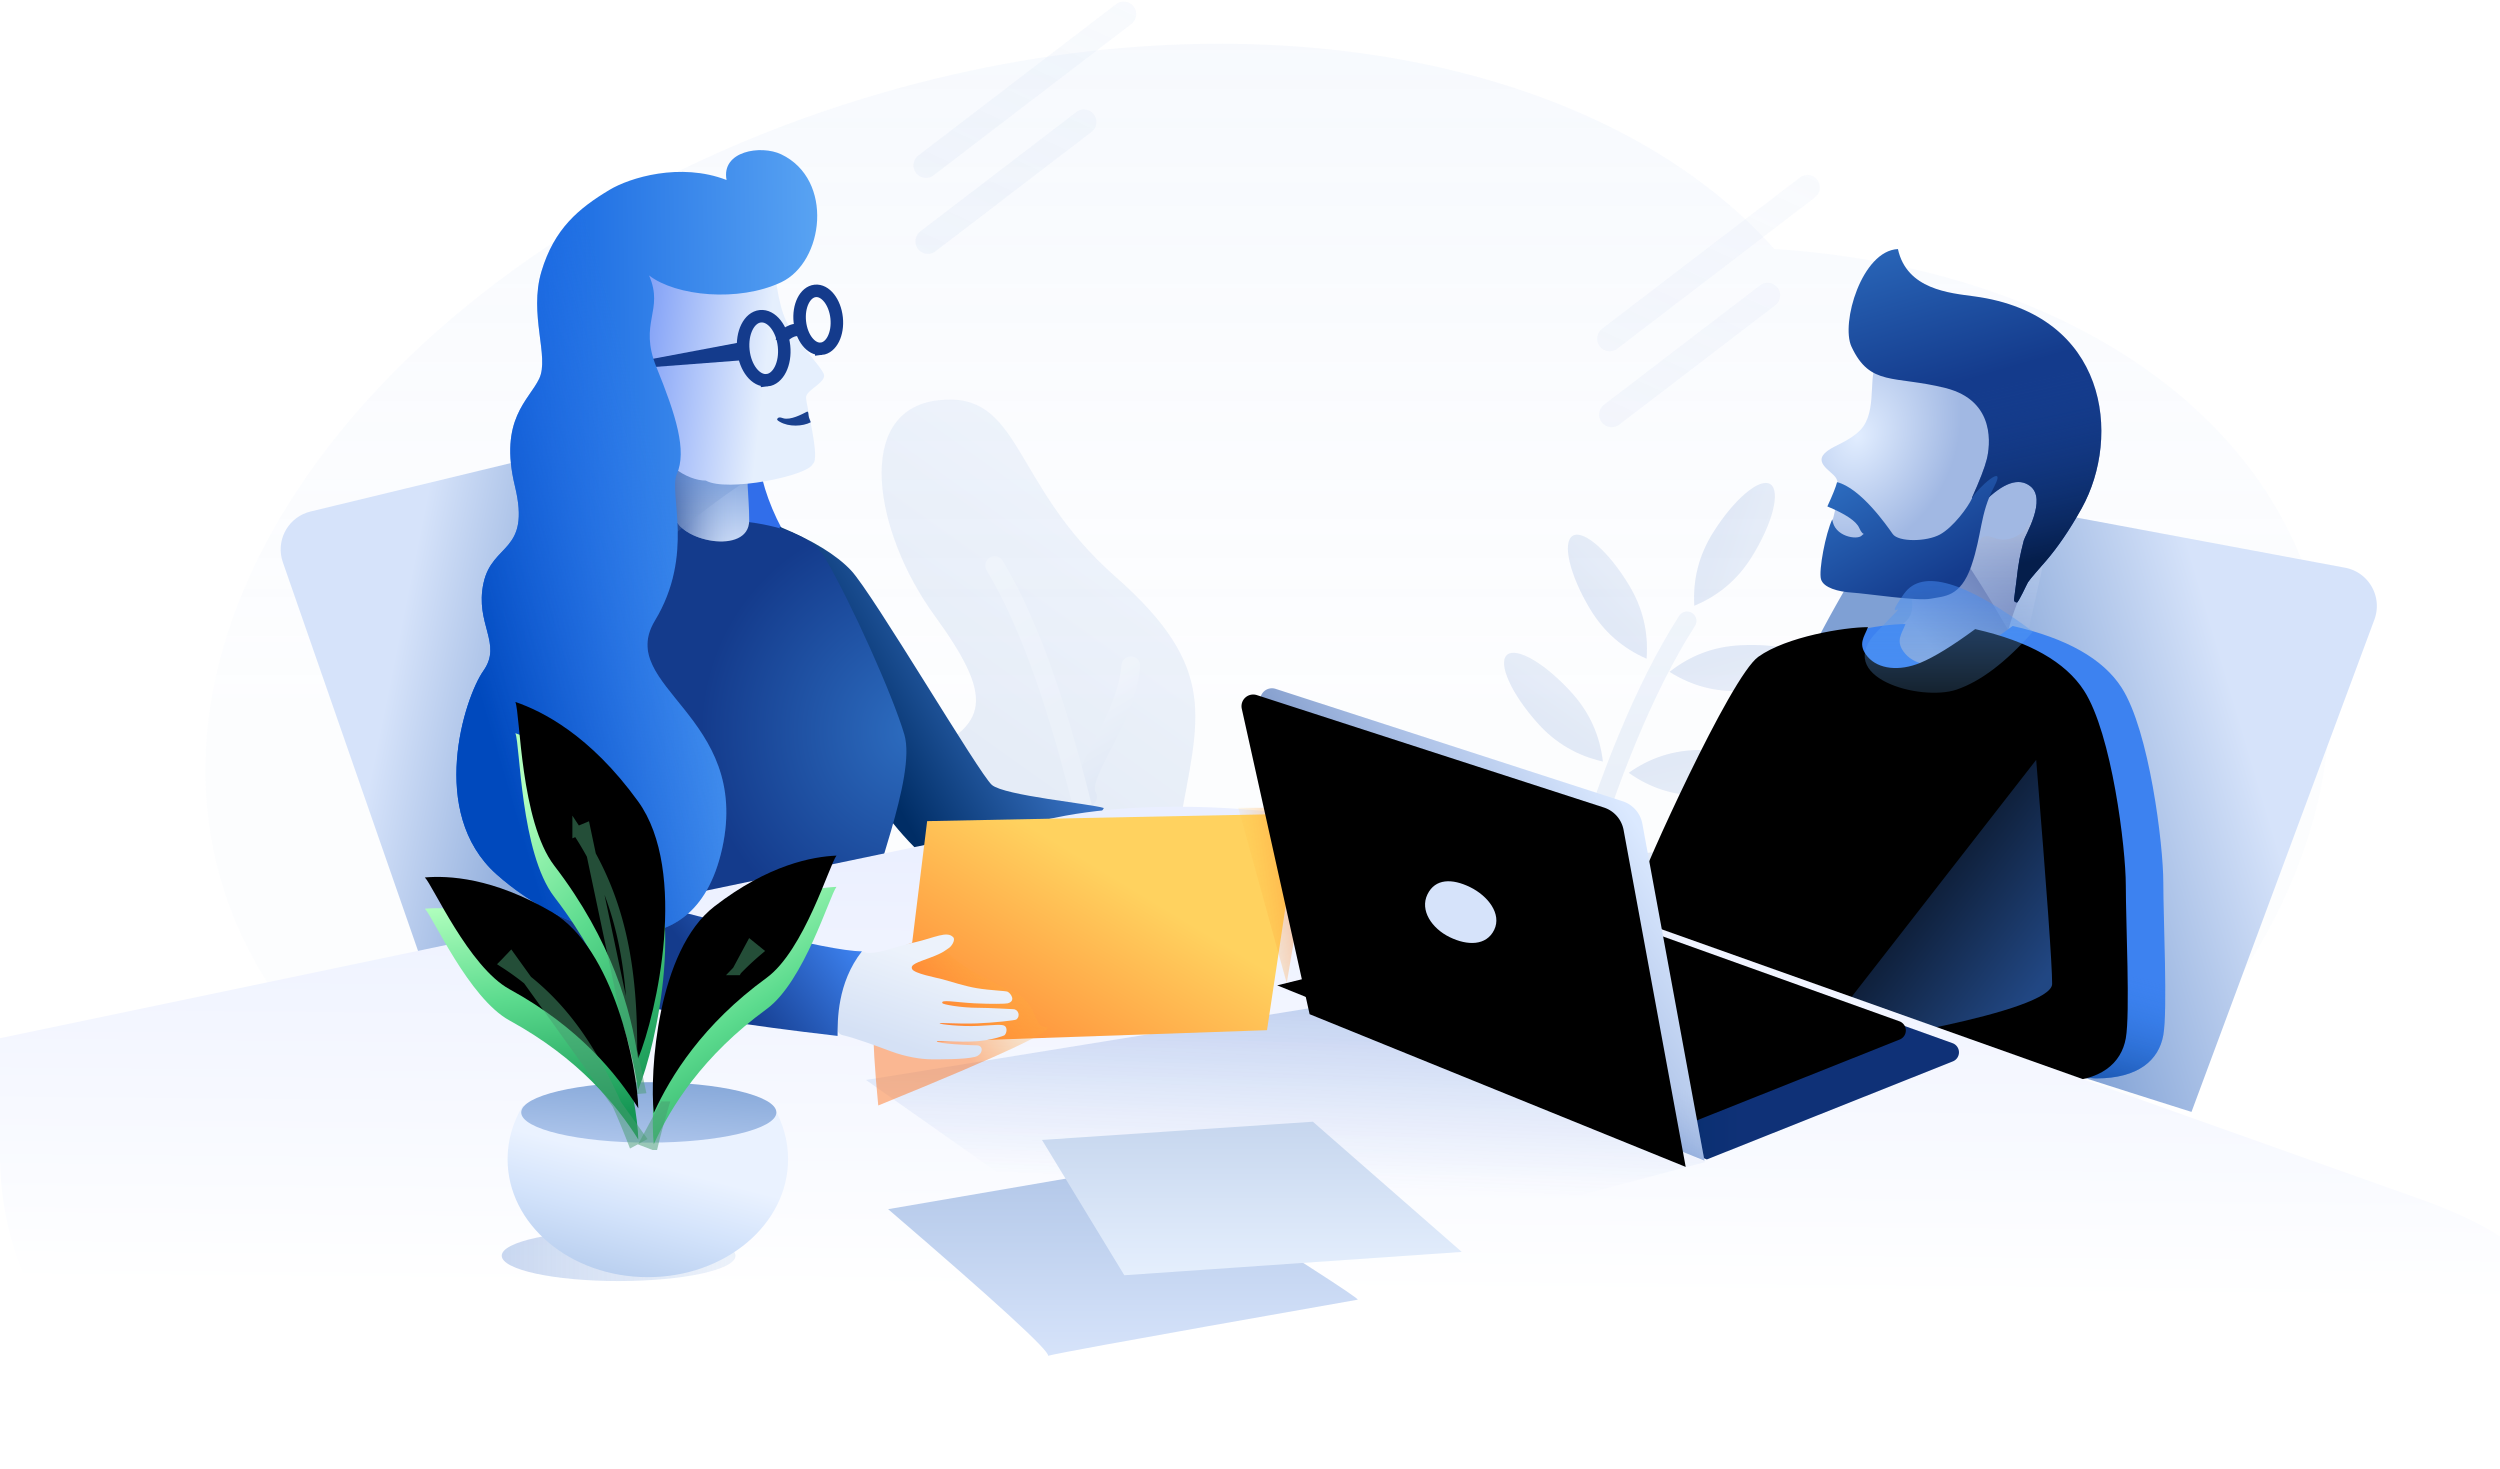 <svg width="800" height="470" xmlns="http://www.w3.org/2000/svg" xmlns:xlink="http://www.w3.org/1999/xlink">
    <defs>
        <linearGradient x1="0%" y1="100%" x2="64.458%" y2="39.108%" id="C">
            <stop stop-color="#FF7F31" offset="0%"/>
            <stop stop-color="#FFD25F" offset="100%"/>
        </linearGradient>
        <linearGradient x1="50%" y1="50%" x2="50%" y2="0%" id="a">
            <stop stop-color="#ECF2FC" stop-opacity=".642" offset="0%"/>
            <stop stop-color="#D4E1F8" offset="100%"/>
        </linearGradient>
        <linearGradient x1="50%" y1="0%" x2="50%" y2="100%" id="c">
            <stop stop-color="#CFDDF3" offset="0%"/>
            <stop stop-color="#A1B8E3" offset="100%"/>
        </linearGradient>
        <linearGradient x1="227.604%" y1="-30.265%" x2="50%" y2="100%" id="d">
            <stop stop-color="#CFDDF3" offset="0%"/>
            <stop stop-color="#A1B8E3" offset="100%"/>
        </linearGradient>
        <linearGradient x1="203.728%" y1="-74.473%" x2="-41.694%" y2="165.564%" id="e">
            <stop stop-color="#D2E0F9" stop-opacity="0" offset="0%"/>
            <stop stop-color="#B1C6E7" stop-opacity=".465" offset="100%"/>
        </linearGradient>
        <linearGradient x1="38.97%" y1="41.572%" x2="76.728%" y2="30.848%" id="f">
            <stop stop-color="#7FA0D4" offset="0%"/>
            <stop stop-color="#D6E3FA" offset="100%"/>
        </linearGradient>
        <linearGradient x1="80.672%" y1="11.93%" x2="50%" y2="43.951%" id="g">
            <stop stop-color="#5D6FAA" offset="0%"/>
            <stop stop-color="#90AADB" offset="100%"/>
        </linearGradient>
        <linearGradient x1="50%" y1="0%" x2="50%" y2="100%" id="h">
            <stop stop-color="#CFDDF3" offset="0%"/>
            <stop stop-color="#A1B8E3" stop-opacity="0" offset="100%"/>
        </linearGradient>
        <linearGradient x1="78.601%" y1="-9.302%" x2="90.361%" y2="88.816%" id="Z">
            <stop stop-color="#B1FFBE" offset="0%"/>
            <stop stop-color="#5CDB8E" offset="44.421%"/>
            <stop stop-color="#149654" offset="100%"/>
        </linearGradient>
        <linearGradient x1="5.697%" y1="-6.56%" x2="17.318%" y2="43.646%" id="j">
            <stop stop-color="#2D6DC0" offset="0%"/>
            <stop stop-color="#143B8C" offset="100%"/>
        </linearGradient>
        <linearGradient x1="57.499%" y1="38.183%" x2="66.096%" y2="88.708%" id="l">
            <stop stop-color="#174293" stop-opacity="0" offset="0%"/>
            <stop stop-color="#051E4B" offset="100%"/>
        </linearGradient>
        <linearGradient x1="34.233%" y1="5.042%" x2="78.602%" y2="100%" id="W">
            <stop stop-color="#B1FFBE" offset="0%"/>
            <stop stop-color="#5CDB8E" offset="44.421%"/>
            <stop stop-color="#149654" offset="100%"/>
        </linearGradient>
        <linearGradient x1="-8.15%" y1="26.687%" x2="50%" y2="100%" id="m">
            <stop stop-color="#2D6DC0" offset="0%"/>
            <stop stop-color="#143B8C" offset="100%"/>
        </linearGradient>
        <linearGradient x1="38.376%" y1="59.046%" x2="31.168%" y2="80.955%" id="o">
            <stop stop-color="#2E7DE7" stop-opacity="0" offset="0%"/>
            <stop stop-color="#00357E" stop-opacity=".5" offset="100%"/>
        </linearGradient>
        <linearGradient x1="77.599%" y1="0%" x2="40.27%" y2="146.301%" id="V">
            <stop stop-color="#86A8D9" offset="0%"/>
            <stop stop-color="#BCD0F2" offset="100%"/>
        </linearGradient>
        <linearGradient x1="45.494%" y1="122.265%" x2="77.735%" y2="45.494%" id="U">
            <stop stop-color="#ACC5E9" offset="0%"/>
            <stop stop-color="#D3E3FB" offset="62.747%"/>
            <stop stop-color="#EAF2FF" offset="100%"/>
        </linearGradient>
        <linearGradient x1="50%" y1="100%" x2="50%" y2="0%" id="q">
            <stop stop-color="#70B8F9" stop-opacity=".276" offset="0%"/>
            <stop stop-color="#3D82F0" offset="100%"/>
        </linearGradient>
        <linearGradient x1="55.246%" y1="54.367%" x2="100%" y2="81.956%" id="r">
            <stop stop-color="#3D82F0" stop-opacity="0" offset="0%"/>
            <stop stop-color="#3D82F0" offset="100%"/>
        </linearGradient>
        <linearGradient x1="57.42%" y1="50%" x2="21.615%" y2="41.705%" id="s">
            <stop stop-color="#7FA0D4" offset="0%"/>
            <stop stop-color="#D6E3FA" offset="100%"/>
        </linearGradient>
        <linearGradient x1="50%" y1="100%" x2="100%" y2="68.856%" id="t">
            <stop stop-color="#002D65" offset="0%"/>
            <stop stop-color="#3A74C6" offset="87.783%"/>
            <stop stop-color="#3062AA" offset="100%"/>
        </linearGradient>
        <linearGradient x1="100%" y1="50%" x2="0%" y2="50%" id="T">
            <stop stop-color="#D9E5F6" stop-opacity=".713" offset="0%"/>
            <stop stop-color="#B2C6EA" offset="100%"/>
        </linearGradient>
        <linearGradient x1="43.232%" y1="5.01%" x2="40.967%" y2="74.054%" id="v">
            <stop stop-color="#EAEFFF" offset="0%"/>
            <stop stop-color="#FFF" offset="100%"/>
        </linearGradient>
        <linearGradient x1="50%" y1="0%" x2="43.212%" y2="60.284%" id="w">
            <stop stop-color="#0041B2" offset="0%"/>
            <stop stop-color="#2D64D7" stop-opacity="0" offset="100%"/>
        </linearGradient>
        <linearGradient x1="50%" y1="0%" x2="50%" y2="100%" id="x">
            <stop stop-color="#4376C9" offset="0%"/>
            <stop stop-color="#D6E3FA" offset="100%"/>
        </linearGradient>
        <linearGradient x1="19.769%" y1="61.532%" x2="81.577%" y2="61.532%" id="z">
            <stop stop-color="#133B8B" offset="0%"/>
            <stop stop-color="#A9BFE7" stop-opacity="0" offset="100%"/>
            <stop stop-color="#A9BFE7" stop-opacity="0" offset="100%"/>
        </linearGradient>
        <linearGradient x1="67.172%" y1="73.722%" x2="62.767%" y2="84.649%" id="R">
            <stop stop-color="#869FCE" stop-opacity="0" offset="0%"/>
            <stop stop-color="#4975C1" offset="100%"/>
        </linearGradient>
        <linearGradient x1="50%" y1="0%" x2="50%" y2="100%" id="A">
            <stop stop-color="#699DF3" offset="0%"/>
            <stop stop-color="#8597B5" stop-opacity="0" offset="100%"/>
        </linearGradient>
        <linearGradient x1="0%" y1="50%" x2="68.124%" y2="59.439%" id="B">
            <stop stop-color="#7798F6" offset="0%"/>
            <stop stop-color="#E5EFFD" offset="100%"/>
        </linearGradient>
        <linearGradient x1="31.669%" y1="-9.213%" x2="100%" y2="50%" id="b">
            <stop stop-color="#CFDDF3" offset="0%"/>
            <stop stop-color="#A1B8E3" offset="100%"/>
        </linearGradient>
        <linearGradient x1="72.842%" y1="27.929%" x2="0%" y2="50%" id="D">
            <stop stop-color="#FF7F31" offset="0%"/>
            <stop stop-color="#FFC83A" stop-opacity="0" offset="100%"/>
        </linearGradient>
        <linearGradient x1="50%" y1="69.99%" x2="100%" y2="36.609%" id="E">
            <stop stop-color="#FF7F31" offset="0%"/>
            <stop stop-color="#FFC83A" stop-opacity="0" offset="100%"/>
        </linearGradient>
        <linearGradient x1="41.811%" y1="18.141%" x2="12.449%" y2="76.637%" id="F">
            <stop stop-color="#ECF2FB" offset="0%"/>
            <stop stop-color="#D5E1F5" offset="100%"/>
        </linearGradient>
        <linearGradient x1="84.242%" y1="61.803%" x2="56.803%" y2="85.633%" id="G">
            <stop stop-color="#3D82F0" offset="0%"/>
            <stop stop-color="#143B8C" offset="100%"/>
        </linearGradient>
        <linearGradient x1="121.758%" y1="58.512%" x2="10.156%" y2="62.378%" id="H">
            <stop stop-color="#70B8F9" offset="0%"/>
            <stop stop-color="#0457DC" offset="100%"/>
        </linearGradient>
        <linearGradient x1="73.538%" y1="65.312%" x2="29.123%" y2="92.454%" id="J">
            <stop stop-color="#3D82F0" stop-opacity="0" offset="0%"/>
            <stop stop-color="#0049BD" offset="100%"/>
        </linearGradient>
        <linearGradient x1="83.842%" y1="27.151%" x2="17.253%" y2="72.981%" id="P">
            <stop stop-color="#DBE9FF" offset="0%"/>
            <stop stop-color="#A7BDE4" offset="44.095%"/>
            <stop stop-color="#5876AF" offset="100%"/>
        </linearGradient>
        <linearGradient x1="50%" y1="0%" x2="50%" y2="100%" id="K">
            <stop stop-color="#B2C7E8" offset="0%"/>
            <stop stop-color="#D6E3FA" offset="100%"/>
        </linearGradient>
        <linearGradient x1="50%" y1="0%" x2="50%" y2="100%" id="L">
            <stop stop-color="#C6D6EE" offset="0%"/>
            <stop stop-color="#E5EFFD" offset="100%"/>
        </linearGradient>
        <linearGradient x1="39.974%" y1="21.658%" x2="65.338%" y2="21.658%" id="M">
            <stop stop-color="#002B64" offset="0%"/>
            <stop stop-color="#0F3177" offset="100%"/>
        </linearGradient>
        <path d="M127.063 1.635c17.276 3.938 28.884 10.501 34.823 19.691 8.91 13.785 13.373 50.401 13.373 62.278 0 11.877 1.42 41.012 0 48.961-1.42 7.949-7.944 13.854-21.445 13.854-9 0-60.014-16.756-153.042-50.267 12.235-6.055 18.546-10.237 18.936-12.548.584-3.466 28.973-66.669 37.952-73.107C66.639 4.058 85.277 1.01 92.749 1.01c-1.092 3.036-3.523 5.485-.087 9.486 3.436 4 10.178 4.7 16.857 1.922 4.452-1.85 10.3-5.446 17.544-10.784z" id="n"/>
        <path d="M144.149 151.827l78.716-31.372a3.12 3.12 0 00-.102-5.835l-100.23-35.957-98.875 24.46 120.49 48.704z" id="N"/>
        <path d="M207.695 43.134c8.615 6.667 28.659 8.623 42.302 2.181 13.643-6.441 16.972-32.813 0-40.927-6.456-3.086-19.278-1.089-17.5 8.214-14.849-5.747-30.996-.714-37.398 3.12-9.976 5.973-17.751 12.482-21.84 26.165-4.088 13.682 2.587 27.29-.698 34.257-3.285 6.968-12.963 13.018-7.789 34.43 5.174 21.413-7.258 17.987-10.06 31.048-2.804 13.06 6.124 19.293 0 27.995-6.125 8.703-17.866 45.444 4.124 65.122 21.99 19.677 62.968 34.014 72.28-8.346 9.312-42.36-34.369-51.607-21.55-72.79 12.818-21.182 4.326-40.82 7.01-46.876 3.3-7.451-.249-18.821-6.518-34.23-5.806-14.272 2.553-18.082-2.363-29.363z" id="I"/>
        <path d="M31.775 17.088c-1.595 7.458-.219 12.854-.219 21.343 0 11.346-23.147 6.73-23.937-1.872-.79-8.6.143-20.132-3.116-27.946C1.243.8 33.369 9.63 31.775 17.088z" id="y"/>
        <path d="M6.133 1.236L117.197 37.21a9.355 9.355 0 016.316 7.206l19.873 107.804-120.351-48.867L1.33 5.61a3.744 3.744 0 014.802-4.374z" id="Q"/>
        <path d="M2.523 83.497c5.43-11.87 15.616-28.322 36.095-43.246C50.682 31.461 58.831 3.81 60.988 1.13c-7.542.34-21.63 2.792-39.058 16.26C3.66 31.51 1.166 70.526 2.523 83.497z" id="ac"/>
        <path d="M69.257 75.123C62.37 64.095 50.2 49.15 28.061 37.033 15.02 29.893 3.42 3.627.947 1.257c7.489-.63 21.712-.01 40.651 11.06 19.853 11.605 27.33 49.82 27.66 62.805z" id="aa"/>
        <path d="M39.892 114.797c-2.23-15.443-8.363-37.745-26.802-61.766C2.228 38.881 2.192 4.424.623.624c8.524 2.934 23.835 10.496 39.27 31.819 16.179 22.352 5.915 67.937 0 82.354z" id="X"/>
        <path d="M105.515 45.16c-16.439-4.103-24.083-.428-30.035-13.215C71.964 24.392 78.81 1.224 90.338.7c2.836 12.95 16.541 14.064 24.483 15.14 42.638 5.777 47.1 44.796 34.335 67.78-4.11 7.399-7.912 12.716-11.304 16.701-2.153 2.531-4.967 5.58-5.917 7.027-.318.482-3.068 6.576-3.544 6.458-1.437-.359-.86-.431-.155-6.739.706-6.308 1.1-8.005 2.378-13.138.377-1.516 7.527-13.16 2.036-17.377-3.66-2.81-8.605-1.094-14.835 5.15l-3.784-1.426c2.5-5.562 4.08-9.669 4.74-12.319.99-3.975 3.183-18.695-13.256-22.798z" id="k"/>
        <filter x="-10.1%" y="-27.4%" width="120.1%" height="154.8%" filterUnits="objectBoundingBox" id="O">
            <feGaussianBlur stdDeviation="12" in="SourceAlpha" result="shadowBlurInner1"/>
            <feOffset dx="-17" dy="-7" in="shadowBlurInner1" result="shadowOffsetInner1"/>
            <feComposite in="shadowOffsetInner1" in2="SourceAlpha" operator="arithmetic" k2="-1" k3="1" result="shadowInnerInner1"/>
            <feColorMatrix values="0 0 0 0 0.239 0 0 0 0 0.51 0 0 0 0 0.941 0 0 0 0.775 0" in="shadowInnerInner1"/>
        </filter>
        <filter x="-11%" y="-13.3%" width="122%" height="126.5%" filterUnits="objectBoundingBox" id="p">
            <feGaussianBlur stdDeviation="13.5" in="SourceAlpha" result="shadowBlurInner1"/>
            <feOffset dx="-12" dy="1" in="shadowBlurInner1" result="shadowOffsetInner1"/>
            <feComposite in="shadowOffsetInner1" in2="SourceAlpha" operator="arithmetic" k2="-1" k3="1" result="shadowInnerInner1"/>
            <feColorMatrix values="0 0 0 0 0.09 0 0 0 0 0.255 0 0 0 0 0.573 0 0 0 0.204 0" in="shadowInnerInner1"/>
        </filter>
        <filter x="-28.2%" y="-13.8%" width="156.4%" height="127.6%" filterUnits="objectBoundingBox" id="Y">
            <feGaussianBlur stdDeviation="11" in="SourceAlpha" result="shadowBlurInner1"/>
            <feOffset dy="-10" in="shadowBlurInner1" result="shadowOffsetInner1"/>
            <feComposite in="shadowOffsetInner1" in2="SourceAlpha" operator="arithmetic" k2="-1" k3="1" result="shadowInnerInner1"/>
            <feColorMatrix values="0 0 0 0 0.221 0 0 0 0 0.779 0 0 0 0 0.61 0 0 0 1 0" in="shadowInnerInner1"/>
        </filter>
        <filter x="-22.7%" y="-21%" width="145.4%" height="142%" filterUnits="objectBoundingBox" id="ab">
            <feGaussianBlur stdDeviation="11" in="SourceAlpha" result="shadowBlurInner1"/>
            <feOffset dy="-10" in="shadowBlurInner1" result="shadowOffsetInner1"/>
            <feComposite in="shadowOffsetInner1" in2="SourceAlpha" operator="arithmetic" k2="-1" k3="1" result="shadowInnerInner1"/>
            <feColorMatrix values="0 0 0 0 0.221 0 0 0 0 0.779 0 0 0 0 0.61 0 0 0 1 0" in="shadowInnerInner1"/>
        </filter>
        <filter x="-6.2%" y="-5.9%" width="112.4%" height="111.8%" filterUnits="objectBoundingBox" id="S">
            <feGaussianBlur stdDeviation="6" in="SourceAlpha" result="shadowBlurInner1"/>
            <feOffset dx="-6" dy="2" in="shadowBlurInner1" result="shadowOffsetInner1"/>
            <feComposite in="shadowOffsetInner1" in2="SourceAlpha" operator="arithmetic" k2="-1" k3="1" result="shadowInnerInner1"/>
            <feColorMatrix values="0 0 0 0 1 0 0 0 0 1 0 0 0 0 1 0 0 0 0.5 0" in="shadowInnerInner1"/>
        </filter>
        <filter x="-25.9%" y="-19%" width="151.9%" height="138%" filterUnits="objectBoundingBox" id="ad">
            <feGaussianBlur stdDeviation="11" in="SourceAlpha" result="shadowBlurInner1"/>
            <feOffset dy="-10" in="shadowBlurInner1" result="shadowOffsetInner1"/>
            <feComposite in="shadowOffsetInner1" in2="SourceAlpha" operator="arithmetic" k2="-1" k3="1" result="shadowInnerInner1"/>
            <feColorMatrix values="0 0 0 0 0.221 0 0 0 0 0.779 0 0 0 0 0.61 0 0 0 1 0" in="shadowInnerInner1"/>
        </filter>
        <radialGradient cx="20.393%" cy="34.859%" fx="20.393%" fy="34.859%" r="41.477%" gradientTransform="matrix(.918 .365 -.503 1.067 .192 -.098)" id="i">
            <stop stop-color="#E1EDFF" offset="0%"/>
            <stop stop-color="#A1B8E3" offset="100%"/>
        </radialGradient>
        <radialGradient cx="100%" cy="50%" fx="100%" fy="50%" r="72.487%" gradientTransform="scale(-1 -.687) rotate(6.756 10.404 -17.056)" id="u">
            <stop stop-color="#2D6DC0" offset="0%"/>
            <stop stop-color="#143B8C" offset="100%"/>
        </radialGradient>
    </defs>
    <g fill="none" fill-rule="evenodd">
        <path d="M567.764 75.672c85.256 5.542 154.24 46.557 172.85 111.4 26.528 92.436-59.36 198.29-191.836 236.434-94.439 27.19-187.06 12.63-242.073-31.462-114.732 9.619-213.217-34.98-236.113-114.76C42.685 180.045 137.645 67.362 282.69 25.6 399.634-8.071 513.432 14.642 567.764 75.672z" fill="url(#a)" opacity=".2" transform="translate(0 4)"/>
        <g opacity=".3">
            <path d="M80.76 227.649c-5.9 5.223-28.344-5.223-37.242-21.438-8.899-16.214 7.608-21.986-14.844-47.919C6.223 132.36-8.184 122.428 5.441 79.682 19.066 36.936.244 13.179 25.114 2.027c24.871-11.152 39.194 25.86 36.341 58.417-2.853 32.557 2.982 39.304 27.31 35.93 24.326-3.373 3.816 44.423 3.816 54.856s14.751 29.81 11.691 44.39c-3.06 14.579-17.61 26.806-23.511 32.029z" fill="url(#b)" transform="scale(-1 1) rotate(31 -364.78 -521.214)"/>
            <path d="M66.552 182.2c0-8.008 2.022-32.958 13.023-48.152" stroke="url(#c)" stroke-width="6" stroke-linecap="round" transform="scale(-1 1) rotate(31 -364.78 -521.214)"/>
            <path d="M15.883 135.475c0-8.008 22.471-13.63 33.472-28.824" stroke="url(#c)" stroke-width="6" stroke-linecap="round" transform="rotate(-31 397.398 -403.596)"/>
            <path d="M94.015 265.155c0-3.407-5.865-18.765-11.469-36.559-17.549-55.72-45.837-124.334-45.837-171.88" stroke="url(#c)" stroke-width="6" stroke-linecap="round" transform="scale(-1 1) rotate(31 -364.78 -521.214)"/>
        </g>
        <g opacity=".3">
            <path d="M28.71 193.557c0-25.209 21.063-103.22 49.494-145.906" stroke="url(#c)" stroke-width="6" stroke-linecap="round" transform="rotate(-1 8962.456 -26326.802)"/>
            <path d="M53.57 62.592c4.874-6.847 7.311-14.494 7.313-22.939.002-12.668-3.268-22.936-7.304-22.936-4.037.001-7.31 10.271-7.313 22.939-.001 8.445 2.434 16.09 7.305 22.936z" fill="url(#d)" transform="rotate(-31 557.416 -716.697)"/>
            <path d="M95.238 85.99c4.873-6.844 7.31-14.487 7.31-22.93 0-12.664-3.273-22.93-7.31-22.93-4.038 0-7.311 10.266-7.31 22.93 0 8.443 2.436 16.086 7.31 22.93z" fill="url(#d)" transform="rotate(87 246.775 381.807)"/>
            <path d="M81.63 119.265c4.874-6.844 7.31-14.487 7.31-22.93.001-12.664-3.272-22.93-7.31-22.93-4.037 0-7.31 10.266-7.31 22.93 0 8.443 2.437 16.086 7.31 22.93z" fill="url(#d)" transform="rotate(90 237.397 403.069)"/>
            <path d="M70.542 151.533c4.874-6.844 7.31-14.488 7.31-22.93 0-12.664-3.272-22.93-7.31-22.93-4.037 0-7.31 10.266-7.31 22.93 0 8.442 2.437 16.086 7.31 22.93z" fill="url(#d)" transform="rotate(90 226.497 435.713)"/>
            <path d="M93.106 46.544c4.871-6.845 7.306-14.49 7.304-22.935C100.408 10.94 97.134.67 93.098.67 89.06.67 85.79 10.938 85.794 23.606c.001 8.445 2.439 16.091 7.312 22.938z" fill="url(#d)" transform="rotate(32 60.803 903.245)"/>
            <path d="M35.44 97.791c4.874-6.847 7.312-14.492 7.314-22.937.002-12.667-3.268-22.935-7.304-22.934-4.037 0-7.311 10.27-7.314 22.937-.001 8.445 2.433 16.09 7.304 22.934z" fill="url(#d)" transform="rotate(-42 464.207 -451.204)"/>
            <path d="M21.834 133.081c4.874-6.846 7.311-14.491 7.313-22.936.003-12.666-3.268-22.933-7.304-22.933-4.037.001-7.311 10.27-7.314 22.936-.002 8.445 2.433 16.089 7.305 22.933z" fill="url(#d)" transform="rotate(-48 423.922 -333.525)"/>
        </g>
        <g transform="translate(296 4)" opacity=".473" stroke="url(#e)" stroke-linecap="round" stroke-linejoin="round" stroke-width="8">
            <path d="M.312 48.92L63.582.517M.935 73.225L50.84 35.046M219.107 104.384l63.27-48.404M219.73 128.688l49.905-38.178"/>
        </g>
        <path d="M233.42 102.669l-139.194-26c-40.394 59.24-59.51 109.2-57.344 149.878 25.52 10.588 74.653 27.342 147.396 50.263l58.53-157.542c2.399-6.453-.885-13.63-7.332-16.03a12.416 12.416 0 00-2.056-.57z" fill="url(#f)" transform="translate(517 79)"/>
        <path d="M40.09 37.054c1.27 4.386.696 7.552-1.723 9.497-3.63 2.917-7.274 7.88-10.867 8.288-3.593.408-7.484 2.38-8.114 7.425C19.082 64.7 6.614 77.3 2.16 94.635c-1.128 4.39.244 11.143 4.116 20.26l10.3-5.675 14.672-23.784c16.294-5.666 25.48-9.175 27.556-10.528 3.115-2.03 13.206-10.719 11.26-13.977-1.945-3.257 4.385-23.954 8.144-27.978 3.76-4.023 6.839-13.826 6.914-17.446.075-3.62 1.378-14.456-8.005-14.11-6.256.23-18.598 12.116-37.025 35.657z" fill="url(#g)" transform="translate(571.182 152.552)"/>
        <path d="M75.19 55.673c-11.867-21.077-20.572-34.26-26.114-39.55-5.543-5.289 7.68-10.6 39.67-15.931L75.188 61.64v-5.968z" fill="url(#h)" style="mix-blend-mode:multiply" transform="translate(571.182 152.552)"/>
        <path d="M84.547 36.242c-4.295 2.894-.631 14.545-5.28 21.195-2.543 3.636-7.89 5.658-10.359 7.106-6.984 4.093.193 7.016 1.637 9.452 1.443 2.437.293 7.942-.788 12.281-1.081 4.34-4.916 14.116-.804 16.3 4.111 2.185 29.355 11.724 36.655 8.81 7.3-2.913 9.91-17.507 11.709-18.456 1.799-.95 3.062.052 4.723.467 4.324 1.079 8.228-1.347 10.306-4.798 2.354-3.91 5.7-2.125 3.89-7.467-2.79-8.24-18.968-40.698-25.396-43.032-6.427-2.333-19.65-6.336-26.293-1.858z" fill="url(#i)" transform="translate(517 79)"/>
        <g transform="translate(517 79)">
            <use fill="url(#j)" xlink:href="#k"/>
            <use fill="url(#l)" xlink:href="#k"/>
        </g>
        <path d="M114.037 80.466c-1.255 2.799-5.99 9.25-10.263 11.581-4.273 2.33-13.275 2.473-15.121-.184-1.847-2.657-10.234-14.692-17.793-16.578-.38 1.523-1.415 4.114-3.107 7.773 5.85 2.435 9.249 4.725 10.194 6.87 1.418 3.218 2.18 1.062.764 2.492-1.417 1.43-8.813.33-9.374-5.25-2.134 4.444-4.425 16.44-3.617 19.18.807 2.74 5.458 3.998 10.048 4.293 4.59.295 20.941 2.792 25.106 1.94 4.165-.851 9.456-.361 12.94-10.46 3.485-10.098 2.71-16.641 7.257-25.242 4.547-8.601-5.78.786-7.034 3.585z" fill="url(#m)" transform="translate(517 79)"/>
        <g>
            <g transform="translate(517 198.677)">
                <use fill="#3D82F0" xlink:href="#n"/>
                <use fill="url(#o)" xlink:href="#n"/>
                <use fill="#000" filter="url(#p)" xlink:href="#n"/>
            </g>
            <path d="M83.649 3.444C69.342 18.1 97.565 25.91 109.089 22.006c7.684-2.603 15.836-8.79 24.458-18.562-21.725-16.181-35.472-20.227-41.243-12.136-8.655 12.136 5.652-2.522-8.655 12.136z" fill="url(#q)" style="mix-blend-mode:multiply" opacity=".585" transform="translate(517 198.677)"/>
            <path d="M63.259 136.059c10.188 0 76.427-10.979 76.427-19.89 0-5.94-1.702-29.838-5.107-71.692M-29.539 97.41c4.615 0 25.949 27.051 45.44 17.946 23.545-10.999 37.256-51.724 37.256-56.6 0-3.73 6.181-16.956 3.827-31.368-.93-5.695-5.192-14.73-12.786-27.104" fill="url(#r)" style="mix-blend-mode:multiply" opacity=".547" transform="translate(517 198.677)"/>
        </g>
        <g>
            <path d="M99.357 118.685l126.49-30.59c23.393 63.132 34.006 115.057 31.84 155.774-25.543 10.597-63.858 24.337-114.944 41.219L90.511 134.917c-2.263-6.509 1.173-13.621 7.675-15.887.384-.134.775-.25 1.17-.345z" fill="url(#s)" transform="translate(0 45)"/>
            <path d="M243.338 141.635c-2.708 8.585 6.09 32.824 20.066 44.669 13.976 11.845-30.977 9.83-31.003-3.375-.026-13.206 13.645-49.88 10.937-41.294z" fill="#316EEA"/>
            <path d="M249.456 123.536c10.57 4.363 18.19 9.023 22.86 13.978 7.006 7.433 41.076 65.249 45.093 68.671 4.017 3.423 31.663 6.016 35.825 7.382-2.128 3.083-6.27 12.605-4.141 20.98-6.57 3.31-21.003.355-50.523-2.956-21.96-18.386-33.363-47.385-38.058-61.228-4.696-13.844-8.381-29.453-11.056-46.827z" fill="url(#t)" transform="translate(0 45)"/>
            <path d="M263.959 133.451c8.533 14.61 21.696 43.945 25.434 56.609 4.009 13.582-11.574 49.348-11.393 57.753.15 7.008-7.054 4.56-71.06 11.008-1.978-12.356-1.978-27.807 0-46.351 2.967-27.817-9.124-65.24-5.771-71.524 3.352-6.284 11.507-19.647 15.087-19.647s39.17-2.457 47.703 12.152z" fill="url(#u)" transform="translate(0 45)"/>
            <path d="M0 287.22l337.941-70.613c32.436-6.778 84.038-3.27 115.257 7.836l321.519 114.37c52.037 18.511 50.196 41.688-4.093 51.763l-85.39 15.847C630.936 416.5 542.141 424.67 486.919 424.67H100C44.771 424.67 0 379.901 0 324.665V287.22z" fill="url(#v)" transform="translate(0 45)"/>
            <path fill="url(#w)" opacity=".197" style="mix-blend-mode:multiply" d="M277.13 300.587L429.718 275.9l116.097 50.914-168.075 44.628" transform="translate(0 45)"/>
            <g transform="translate(208.188 128.103)">
                <use fill="url(#x)" xlink:href="#y"/>
                <use fill-opacity=".67" fill="url(#z)" xlink:href="#y"/>
            </g>
            <path d="M-1.363 50.279c23.31-19.55 37.654-29.324 43.034-29.324 5.379 0-8.966-3.277-43.034-9.83v39.154z" fill="url(#A)" style="mix-blend-mode:multiply" opacity=".717" transform="translate(208.188 128.103)"/>
            <path d="M247.07 40.173c2.058 6.503 1.828 13.714 5.82 19.924 3.991 6.21 9.25 11.634 10.648 14.393 1.397 2.76-5.603 5.21-5.603 7.678 0 2.467 4.665 19.635 2.168 21.276-1.422 3.834-27.62 9.149-34.234 5.341-5.831 0-14.82-5.12-20.334-17.704-5.516-12.584-5.77-43.14 0-50.908 5.77-7.768 39.478-6.503 41.536 0z" fill="url(#B)" transform="translate(0 45)"/>
            <path fill="url(#C)" d="M1.219 74.606L9.959 3.64l119.179-2.391-10.42 69.285z" transform="translate(286.726 259.122)"/>
            <path fill="url(#D)" opacity=".458" style="mix-blend-mode:multiply" d="M125.028 55.484L109.513-.617h24.993z" transform="translate(286.726 259.122)"/>
            <path d="M14.464 41.87c0 4.476 10.769 10.974 23.43 16.661 7.34 3.298 6.329 10.953 9.523 10.953 5.803 0-11.897 8.382-53.102 25.146-2.234-22.67-2.234-36.962 0-42.878 3.653-9.67 20.149-12.341 20.149-9.882z" fill="url(#E)" opacity=".528" style="mix-blend-mode:multiply" transform="translate(286.726 259.122)"/>
            <path d="M278.24 259.938c3.62 0 8.002-1.916 14.401-3.38 6.4-1.464 10.436-3.79 12.401-1.626.768.846-.513 2.904-1.45 3.466-.935.561-1.432 1.387-5.901 3.041-4.147 1.535-6.549 2.253-5.8 3.683.75 1.43 7.545 2.675 9.721 3.252 2.777.736 6.955 2.171 10.938 2.841 4.451.748 9.37.831 9.935 1.158 1.07.619 2.637 2.948 0 3.69-.623.176-5.128.267-10.607 0-5.851-.284-11.216-1.406-10.266 0 .226.334 5.621 1.436 11.548 1.436 3.512 0 10.62.437 11.07.437 1.625 0 2.44 2.225.967 3.32-.345.255-7.203 1.032-12.647 1.232-6.267.231-11.813-.337-11.878 0-.048.246 6.552 1.077 12.488.795 4.803-.23 7.443-.605 8.341 0 .898.605.67 2.22 0 2.948-.279.303-4.618 1.684-8.951 1.971-6.085.404-12.697-.301-12.755 0-.156.8 11.089 1.307 12.755 1.307 2.371 0 2.072 3.07-.672 3.72-3.443.816-10.566.75-13.807.75-3.242 0-8.113-.75-12.987-2.561-4.874-1.812-11.383-4.238-15.508-5.187-4.459-1.025-1.257-15.134 1.83-22.537 3.087-7.403 3.216-3.756 6.835-3.756z" fill="url(#F)" transform="translate(0 45)"/>
            <path d="M170.518 178.54c-9.22 23.596-1.93 41.506 2.116 61.95 4.047 20.445 5.889 24.87 12.338 29.028 6.45 4.158 22.266 9.95 83.055 16.976 0-4.86-.155-16.933 7.79-27.071-11.233 0-51.163-11.024-64.892-14.478-12.335-9.462 0-24.632 0-53.094 0-28.461-31.188-36.909-40.407-13.312z" fill="url(#G)" transform="translate(0 45)"/>
            <path fill="#143B8C" d="M237.174 109.484l-31.115 5.867v2.331l32.223-2.455z"/>
            <path d="M245.458 121.677c-3.592.378-6.99-3.902-7.584-9.553-.593-5.65 1.841-10.545 5.434-10.923 3.592-.378 6.99 3.903 7.584 9.554.593 5.65-1.842 10.544-5.434 10.922zM262.808 111.611c-3.25.342-6.324-3.53-6.861-8.643-.537-5.113 1.666-9.54 4.916-9.883 3.25-.342 6.325 3.531 6.862 8.644.537 5.112-1.666 9.54-4.917 9.882zM250.239 108.782c0-1.425 4.02-4.22 6.036-2.813" stroke="#143B8C" stroke-width="4" fill="none"/>
            <g transform="translate(0 45)">
                <use fill="url(#H)" xlink:href="#I"/>
                <use fill="url(#J)" xlink:href="#I"/>
            </g>
            <g>
                <path d="M.586 27.989l82.939-14.263c45.779 28.635 68.214 43.044 67.304 43.228-1.294.261-92.877 16.29-99.063 17.952.579-1.479-16.486-17.122-51.18-46.917z" fill="url(#K)" transform="translate(283.61 358.946)"/>
                <path fill="url(#L)" d="M49.828 5.838L136.502 0l47.649 41.67-107.983 7.457z" transform="translate(283.61 358.946)"/>
            </g>
            <g>
                <g transform="translate(402.04 219.192)">
                    <use fill="url(#M)" xlink:href="#N"/>
                    <use fill="#000" filter="url(#O)" xlink:href="#N"/>
                </g>
                <g transform="translate(402.04 219.192)">
                    <use fill="url(#P)" xlink:href="#Q"/>
                    <use fill-opacity=".23" fill="url(#R)" xlink:href="#Q"/>
                    <use fill="#000" filter="url(#S)" xlink:href="#Q"/>
                </g>
                <path d="M463.887 299.881c5.724 2.795 11.76 2.79 14.25-2.32 2.49-5.11-2.002-10.895-7.726-13.689-5.724-2.794-11.136-2.789-13.626 2.321s1.378 10.894 7.102 13.688z" fill="#D6E3FA"/>
            </g>
            <path d="M258.198 131.756c.612-.315.42 1.081.686 1.9.267.82.448.95.535 1.484-2.538 1.309-6.957 1.567-9.915-.185-.593-.351-1.11-.639-.62-1.122.492-.483 1.103-.18 1.764.015 2.304.682 5.968-1.276 7.55-2.092z" fill="#1A418F"/>
            <g>
                <path d="M38.022 48.04c20.655 0 37.4 3.632 37.4 8.11 0 4.48-16.745 8.112-37.4 8.112C17.367 64.262.623 60.63.623 56.15c0-4.48 16.744-8.11 37.4-8.11z" fill="url(#T)" opacity=".7" transform="translate(159.933 345.678)"/>
                <path d="M85.991 2.103c2.814 4.935 4.39 10.463 4.39 16.302 0 20.847-20.093 37.746-44.879 37.746C20.716 56.15.623 39.25.623 18.405c0-6.178 1.765-12.01 4.894-17.158 19.881 3.15 59.454 2.948 80.474.856z" transform="translate(161.803 352.54)" fill="url(#U)"/>
                <path d="M42.074.624c22.548 0 40.827 4.33 40.827 9.67 0 5.341-18.279 9.67-40.827 9.67s-40.827-4.329-40.827-9.67c0-5.34 18.279-9.67 40.827-9.67z" transform="translate(165.543 345.678)" fill="url(#V)"/>
                <g>
                    <g transform="translate(164.296 234)">
                        <use fill="url(#W)" xlink:href="#X"/>
                        <use fill="#000" filter="url(#Y)" xlink:href="#X"/>
                    </g>
                    <path d="M202.395 335.992l-13.17-62.378c9.327 17.093 13.273 35.896 13.17 62.378zm-13.17-62.378l-1.843-8.729-2.721 1.133a108.827 108.827 0 014.564 7.596zm13.17 62.378a308.23 308.23 0 01-.328 12.738l2.966-.242-2.638-12.496z" stroke="#489C71" stroke-width="3" fill="none" opacity=".5" style="mix-blend-mode:multiply"/>
                    <g transform="translate(135 289.527)">
                        <use fill="url(#Z)" xlink:href="#aa"/>
                        <use fill="#000" filter="url(#ab)" xlink:href="#aa"/>
                    </g>
                    <path d="M197.387 353.39l-28.569-39.76c11.653 9.365 20.375 21.528 28.569 39.76zm-28.569-39.76l-5.365-7.467-2.033 2.134a89.046 89.046 0 017.398 5.333zm28.569 39.76c1.68 3.739 3.339 7.733 4.996 12.011l2.617-1.417-7.613-10.595z" stroke="#489C71" stroke-width="3" fill="none" opacity=".5" style="mix-blend-mode:multiply"/>
                    <g>
                        <g transform="translate(206.682 282.664)">
                            <use fill="url(#W)" xlink:href="#ac"/>
                            <use fill="#000" filter="url(#ad)" xlink:href="#ac"/>
                        </g>
                        <path d="M235.838 310.571a89.401 89.401 0 016.643-6.229l-2.29-1.854-4.353 8.083zm-23.357 43.381l-6.177 11.472 2.778 1.068a247.578 247.578 0 013.399-12.54z" stroke="#489C71" stroke-width="3" fill="none" opacity=".5" style="mix-blend-mode:multiply"/>
                    </g>
                </g>
            </g>
        </g>
    </g>
</svg>
